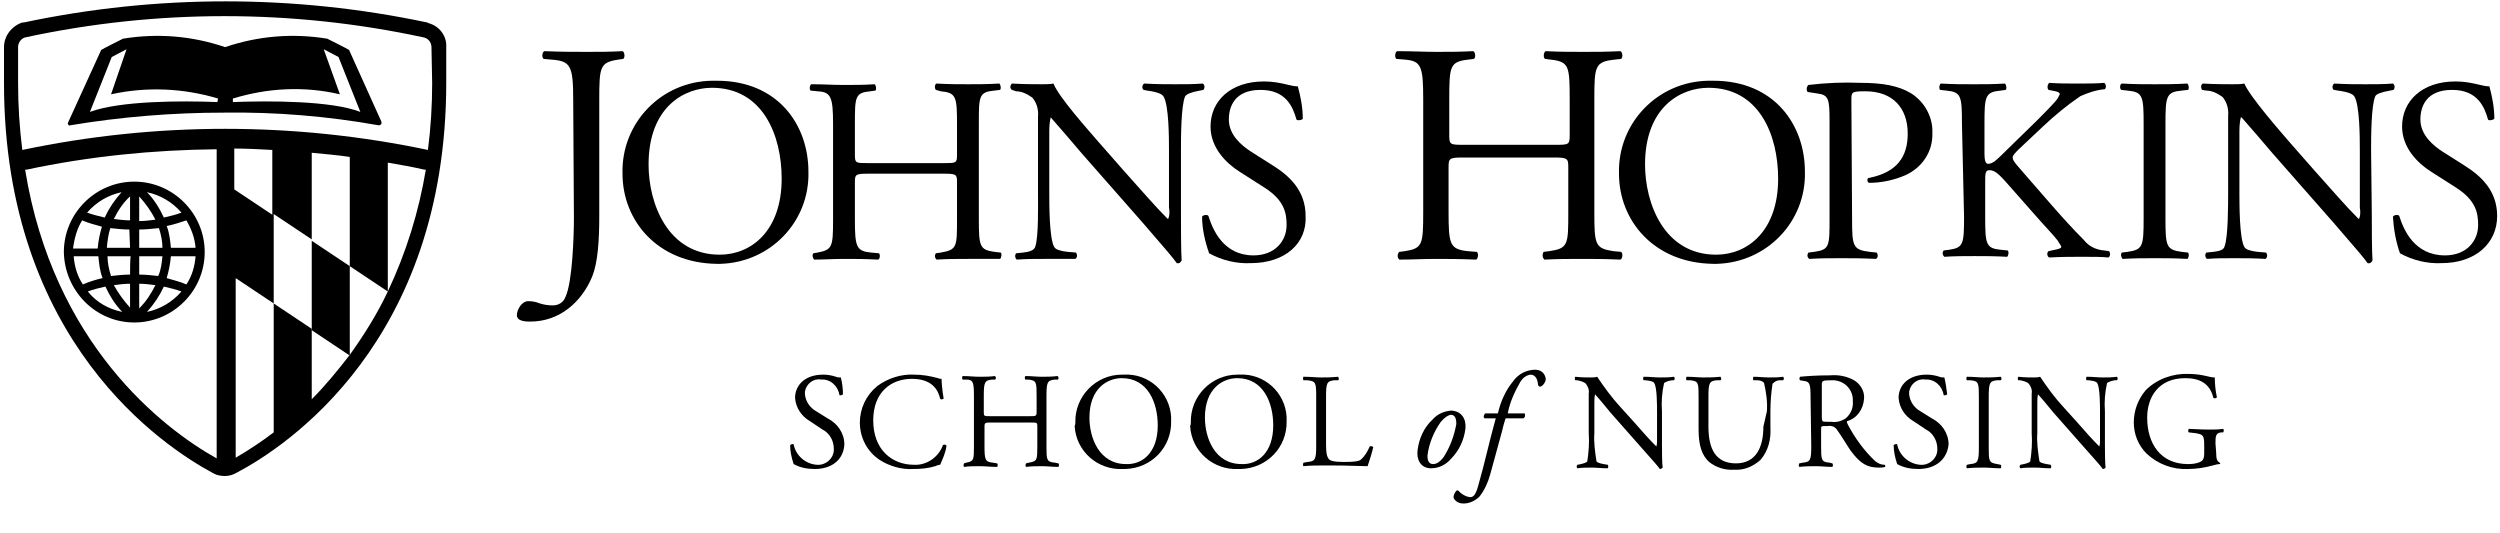 <svg width="450" height="96" viewBox="0 0 450 96" fill="none" xmlns="http://www.w3.org/2000/svg">
<path d="M103.178 17.956C103.178 11.744 102.671 10.984 99.248 10.73L97.854 10.604C97.474 10.35 97.6 9.336 97.981 9.209C101.277 9.336 103.178 9.336 105.586 9.336C107.868 9.336 109.77 9.336 112.051 9.209C112.431 9.336 112.558 10.35 112.178 10.604L111.291 10.73C107.995 11.237 107.868 11.998 107.868 17.956V38.871C107.868 43.308 107.615 47.237 106.6 49.773C104.699 54.336 100.77 57.885 95.446 57.885C94.812 57.885 93.037 57.885 93.037 56.744C93.037 55.73 93.924 54.209 95.065 54.209C95.826 54.209 96.46 54.336 97.093 54.59C97.854 54.843 98.615 54.97 99.502 54.97C100.516 54.97 101.403 54.463 101.784 53.449C103.051 50.787 103.305 42.294 103.305 39.252L103.178 17.956Z" fill="#002D72" style="fill:#002D72;fill:color(display-p3 0 0.176 0.447);fill-opacity:1;"/>
<path d="M112.052 31.265C111.798 22.139 119.023 14.66 128.15 14.533C128.404 14.533 128.657 14.533 129.038 14.533C140.066 14.533 145.516 22.519 145.516 30.885C145.77 39.885 138.671 47.237 129.671 47.491C129.418 47.491 129.291 47.491 129.038 47.491C118.39 47.364 112.052 39.758 112.052 31.265ZM140.7 32.153C140.7 24.294 137.277 15.801 128.15 15.801C123.207 15.801 116.742 19.223 116.742 29.617C116.742 36.589 120.164 45.843 129.545 45.843C135.249 45.843 140.7 41.533 140.7 32.153Z" fill="#002D72" style="fill:#002D72;fill:color(display-p3 0 0.176 0.447);fill-opacity:1;"/>
<path d="M156.29 31.264C154.009 31.264 153.882 31.39 153.882 32.785V39.503C153.882 44.447 154.135 45.207 156.797 45.461L158.192 45.588C158.445 45.714 158.445 46.602 158.065 46.728C155.53 46.602 153.882 46.602 151.981 46.602C149.952 46.602 148.304 46.728 146.53 46.728C146.276 46.348 146.15 45.968 146.403 45.588L147.164 45.461C149.826 44.954 149.952 44.447 149.952 39.503V22.39C149.952 17.447 149.572 16.559 147.164 16.433L145.896 16.306C145.642 16.052 145.769 15.292 146.023 15.165C148.304 15.165 149.952 15.292 151.981 15.292C153.882 15.292 155.403 15.292 157.431 15.165C157.685 15.292 157.811 16.179 157.558 16.306L156.671 16.433C153.882 16.686 153.882 17.447 153.882 22.39V27.841C153.882 29.362 154.009 29.362 156.29 29.362H169.854C172.135 29.362 172.262 29.362 172.262 27.841V22.39C172.262 17.447 172.135 16.686 169.347 16.433L168.459 16.179C168.206 15.926 168.206 15.165 168.586 15.038C170.741 15.165 172.389 15.165 174.29 15.165C176.192 15.165 177.713 15.165 179.868 15.038C180.121 15.165 180.248 16.052 179.995 16.179L178.981 16.306C176.192 16.559 176.192 17.32 176.192 22.264V39.376C176.192 44.32 176.319 44.954 178.981 45.334L180.121 45.461C180.375 45.588 180.248 46.475 179.995 46.602C177.713 46.602 176.065 46.602 174.29 46.602C172.389 46.602 170.614 46.602 168.586 46.728C168.206 46.348 168.206 45.968 168.459 45.588L169.347 45.461C172.262 44.954 172.262 44.447 172.262 39.503V32.785C172.262 31.39 172.135 31.264 169.854 31.264H156.29Z" fill="#002D72" style="fill:#002D72;fill:color(display-p3 0 0.176 0.447);fill-opacity:1;"/>
<path d="M212.573 38.489C212.573 39.883 212.573 45.588 212.699 46.855C212.573 47.236 212.192 47.489 211.812 47.362C211.305 46.602 209.911 44.954 205.728 40.137L194.699 27.588C193.432 26.067 190.136 22.264 189.122 21.123C188.869 22.137 188.869 23.151 188.869 24.165V34.559C188.869 36.841 188.869 42.926 189.756 44.447C190.009 44.954 191.023 45.207 192.164 45.334L193.685 45.461C193.939 45.841 193.939 46.348 193.559 46.602C191.404 46.602 189.756 46.602 187.981 46.602C185.953 46.602 184.685 46.602 183.038 46.728C182.657 46.475 182.657 45.841 182.911 45.588L184.178 45.461C185.319 45.334 186.08 45.081 186.333 44.447C186.967 42.672 186.84 36.968 186.84 34.686V20.996C186.967 19.729 186.587 18.461 185.826 17.573C184.939 16.94 183.925 16.433 182.911 16.433L182.15 16.179C181.77 15.926 181.77 15.419 182.15 15.038C184.178 15.165 186.714 15.165 187.474 15.165C188.235 15.165 188.995 15.165 189.629 15.038C190.516 17.447 196.221 23.785 197.742 25.559L202.305 30.757C205.601 34.433 207.883 37.095 210.164 39.376H210.291C210.545 38.743 210.545 38.109 210.418 37.348V27.207C210.418 24.926 210.418 18.841 209.404 17.32C209.15 16.94 208.39 16.559 206.488 16.306L205.854 16.179C205.474 15.926 205.601 15.165 205.981 15.038C208.136 15.165 209.784 15.165 211.559 15.165C213.587 15.165 214.854 15.165 216.502 15.038C216.883 15.292 216.883 15.799 216.629 16.179L215.995 16.306C214.474 16.559 213.587 16.94 213.333 17.32C212.573 18.968 212.573 24.926 212.573 27.081V38.489Z" fill="#002D72" style="fill:#002D72;fill:color(display-p3 0 0.176 0.447);fill-opacity:1;"/>
<path d="M225.122 47.365C222.587 47.491 219.925 46.858 217.643 45.59C216.882 43.435 216.375 41.153 216.375 38.998C216.629 38.618 217.389 38.618 217.516 38.872C218.277 41.28 220.178 45.97 225.629 45.97C229.558 45.97 231.587 43.308 231.587 40.52C231.587 38.365 231.206 36.083 227.657 33.801L223.094 30.886C220.685 29.365 217.896 26.576 217.896 22.773C217.896 18.21 221.446 14.66 227.53 14.66C229.051 14.66 230.446 14.914 231.967 15.294C232.474 15.421 233.108 15.548 233.615 15.548C234.122 17.449 234.502 19.351 234.502 21.379C234.375 21.632 233.488 21.759 233.361 21.506C232.727 19.224 231.46 16.181 226.896 16.181C222.206 16.181 221.192 19.224 221.192 21.506C221.192 24.294 223.474 26.196 225.248 27.337L229.051 29.745C232.094 31.646 235.009 34.308 235.009 38.872C235.263 43.815 231.333 47.365 225.122 47.365Z" fill="#002D72" style="fill:#002D72;fill:color(display-p3 0 0.176 0.447);fill-opacity:1;"/>
<path d="M263.53 28.35C260.868 28.35 260.741 28.477 260.741 30.125V38.11C260.741 44.068 260.995 44.829 264.164 45.209L265.812 45.336C266.192 45.589 266.065 46.603 265.685 46.73C262.516 46.603 260.615 46.603 258.46 46.603C256.051 46.603 254.15 46.73 251.868 46.73C251.488 46.35 251.488 45.716 251.868 45.336L252.882 45.209C256.051 44.702 256.178 44.068 256.178 38.11V17.829C256.178 11.871 255.798 10.984 252.882 10.73L251.361 10.603C250.981 10.35 251.108 9.336 251.488 9.209C254.277 9.209 256.178 9.336 258.587 9.336C260.741 9.336 262.643 9.336 265.178 9.209C265.558 9.336 265.685 10.35 265.305 10.603L264.291 10.73C260.995 11.11 260.868 11.871 260.868 17.829V24.294C260.868 26.068 260.995 26.068 263.657 26.068H279.756C282.418 26.068 282.544 26.068 282.544 24.294V17.829C282.544 11.871 282.418 11.11 279.122 10.73L278.108 10.603C277.727 10.35 277.854 9.336 278.234 9.209C280.77 9.336 282.798 9.336 285.08 9.336C287.234 9.336 289.136 9.336 291.671 9.209C292.051 9.336 292.178 10.35 291.798 10.603L290.657 10.73C287.108 11.11 286.981 11.871 286.981 17.829V38.11C286.981 44.068 287.108 44.702 290.403 45.209L291.798 45.336C292.178 45.589 292.051 46.603 291.671 46.73C288.882 46.603 286.981 46.603 284.826 46.603C282.544 46.603 280.516 46.603 277.981 46.73C277.601 46.35 277.601 45.716 277.854 45.336L278.868 45.209C282.291 44.702 282.291 44.068 282.291 38.11V30.125C282.291 28.477 282.164 28.35 279.502 28.35H263.53Z" fill="#002D72" style="fill:#002D72;fill:color(display-p3 0 0.176 0.447);fill-opacity:1;"/>
<path d="M291.418 31.265C291.164 22.139 298.39 14.66 307.516 14.533C307.77 14.533 308.023 14.533 308.404 14.533C319.432 14.533 324.883 22.519 324.883 30.885C325.136 39.885 318.037 47.237 309.037 47.491C308.784 47.491 308.657 47.491 308.404 47.491C297.756 47.364 291.418 39.758 291.418 31.265ZM320.066 32.153C320.066 24.294 316.643 15.801 307.516 15.801C302.573 15.801 296.108 19.223 296.108 29.617C296.108 36.589 299.53 45.843 308.911 45.843C314.615 45.843 320.066 41.533 320.066 32.153Z" fill="#002D72" style="fill:#002D72;fill:color(display-p3 0 0.176 0.447);fill-opacity:1;"/>
<path d="M333.375 39.377C333.375 44.321 333.502 44.955 336.544 45.335L337.812 45.462C338.065 45.842 338.065 46.349 337.685 46.602C335.023 46.476 333.375 46.476 331.474 46.476C329.446 46.476 327.798 46.476 325.643 46.602C325.263 46.222 325.263 45.842 325.516 45.462L326.53 45.335C329.319 44.955 329.319 44.321 329.319 39.377V21.884C329.319 17.828 329.192 17.067 327.037 16.814L325.389 16.56C325.136 16.307 325.136 15.8 325.389 15.419C325.389 15.419 325.389 15.419 325.516 15.293C328.685 14.912 331.727 14.786 334.896 14.912C338.826 14.912 341.741 15.419 344.023 16.814C346.432 18.335 347.953 21.123 347.826 23.912C347.953 27.208 346.051 30.123 343.009 31.518C340.981 32.405 338.699 32.912 336.418 32.912C336.037 32.785 336.037 32.025 336.418 32.025C341.488 31.011 343.389 28.222 343.389 24.039C343.389 19.476 340.727 16.433 335.784 16.433C333.249 16.433 333.249 16.56 333.249 18.081L333.375 39.377Z" fill="#002D72" style="fill:#002D72;fill:color(display-p3 0 0.176 0.447);fill-opacity:1;"/>
<path d="M353.15 22.265C353.15 17.322 353.023 16.561 350.361 16.308L349.22 16.181C348.966 15.927 349.093 15.167 349.347 15.04C351.628 15.167 353.15 15.167 355.304 15.167C357.206 15.167 358.727 15.167 360.882 15.04C361.135 15.167 361.262 16.054 361.009 16.181L360.121 16.308C357.333 16.561 357.206 17.322 357.206 22.265V27.716C357.206 28.603 357.333 29.491 357.84 29.491C358.347 29.491 358.727 29.237 359.107 28.983C359.741 28.477 361.009 27.209 361.516 26.702L366.713 21.631C367.6 20.744 370.009 18.336 370.389 17.702C370.516 17.448 370.643 17.195 370.769 16.941C370.769 16.814 370.643 16.561 370.009 16.434L368.741 16.181C368.488 15.927 368.488 15.42 368.741 15.04C368.741 15.04 368.741 15.04 368.868 14.913C370.516 15.04 372.417 15.04 374.065 15.04C375.713 15.04 377.361 15.04 378.755 14.913C379.135 15.167 379.135 15.8 378.882 16.054C377.361 16.181 375.84 16.688 374.445 17.322C372.037 18.969 369.882 20.744 367.727 22.772L363.417 26.829C362.783 27.462 362.276 27.969 362.276 28.35C362.276 28.73 362.53 29.11 363.164 29.871C367.727 35.068 371.276 39.378 375.079 43.181C375.966 44.322 377.234 44.955 378.755 45.082L379.643 45.209C379.896 45.589 379.896 46.096 379.516 46.35C378.248 46.223 376.981 46.223 374.699 46.223C372.797 46.223 371.023 46.223 368.868 46.35C368.488 46.223 368.361 45.462 368.741 45.209L369.882 44.955C370.516 44.829 371.023 44.702 371.023 44.448C371.023 44.195 370.643 43.815 370.389 43.307C369.502 42.167 368.234 40.899 366.459 38.871L362.657 34.561C359.995 31.519 359.234 30.631 358.093 30.631C357.333 30.631 357.333 31.265 357.333 32.913V38.998C357.333 43.941 357.459 44.702 360.121 44.955L361.389 45.082C361.643 45.336 361.516 46.096 361.262 46.223C358.981 46.096 357.333 46.096 355.431 46.096C353.53 46.096 351.882 46.096 349.981 46.223C349.6 45.843 349.6 45.462 349.854 45.082L350.868 44.955C353.403 44.575 353.53 43.941 353.53 38.998L353.15 22.265Z" fill="#002D72" style="fill:#002D72;fill:color(display-p3 0 0.176 0.447);fill-opacity:1;"/>
<path d="M385.854 22.39C385.854 17.32 385.727 16.559 382.939 16.306L381.798 16.179C381.544 15.926 381.544 15.165 381.925 15.038C384.333 15.165 385.854 15.165 387.882 15.165C389.784 15.165 391.432 15.165 393.713 15.038C393.967 15.165 394.094 16.052 393.84 16.179L392.699 16.306C389.91 16.559 389.784 17.32 389.784 22.39V39.25C389.784 44.32 389.91 44.954 392.699 45.334L393.84 45.461C394.094 45.714 393.967 46.475 393.713 46.602C391.305 46.475 389.784 46.475 387.882 46.475C385.854 46.475 384.46 46.475 382.051 46.602C381.798 46.221 381.671 45.841 381.925 45.461L382.939 45.334C385.727 44.954 385.854 44.32 385.854 39.25V22.39Z" fill="#002D72" style="fill:#002D72;fill:color(display-p3 0 0.176 0.447);fill-opacity:1;"/>
<path d="M426.924 38.489C426.924 39.883 426.924 45.588 427.051 46.855C426.924 47.236 426.544 47.489 426.164 47.362C425.657 46.602 424.262 44.954 420.079 40.137L409.051 27.588C407.783 26.067 404.488 22.264 403.474 21.123H403.347C403.093 22.137 403.093 23.151 403.093 24.165V34.559C403.093 36.841 403.093 42.926 403.981 44.447C404.234 44.954 405.248 45.207 406.389 45.334L407.91 45.461C408.164 45.841 408.164 46.348 407.783 46.602C405.628 46.475 403.981 46.475 402.206 46.475C400.178 46.475 398.91 46.475 397.262 46.602C396.882 46.348 396.882 45.714 397.135 45.461L398.403 45.334C399.544 45.207 400.305 44.954 400.431 44.32C401.065 42.672 401.065 36.841 401.065 34.559V20.869C401.192 19.602 400.812 18.334 400.051 17.447C399.164 16.813 398.15 16.306 397.135 16.306L396.375 16.179C396.121 15.799 396.121 15.292 396.502 15.038C398.53 15.165 401.065 15.165 401.826 15.165C402.586 15.165 403.347 15.165 403.981 15.038C404.995 17.447 410.572 23.785 412.093 25.559L416.657 30.757C419.952 34.433 422.234 37.095 424.516 39.376H424.643C424.896 38.743 424.896 38.109 424.769 37.348V27.207C424.769 24.926 424.769 18.841 423.755 17.32C423.502 16.94 422.741 16.559 420.84 16.306L420.079 16.179C419.699 15.926 419.826 15.165 420.206 15.038C422.361 15.165 424.009 15.165 425.783 15.165C427.812 15.165 429.079 15.165 430.727 15.038C431.107 15.292 431.107 15.799 430.854 16.179L430.22 16.306C428.699 16.559 427.685 16.94 427.558 17.32C426.797 18.968 426.797 24.926 426.797 27.081L426.924 38.489Z" fill="#002D72" style="fill:#002D72;fill:color(display-p3 0 0.176 0.447);fill-opacity:1;"/>
<path d="M439.474 47.365C436.939 47.491 434.277 46.858 431.995 45.59C431.234 43.435 430.854 41.153 430.727 38.998C430.981 38.618 431.741 38.618 431.868 38.872C432.629 41.28 434.53 45.97 440.108 45.97C444.037 45.97 446.065 43.308 446.065 40.52C446.065 38.365 445.685 36.083 442.136 33.801L437.572 30.886C435.164 29.365 432.375 26.576 432.375 22.773C432.375 18.21 435.924 14.66 442.009 14.66C443.53 14.66 444.924 14.914 446.446 15.294C446.953 15.421 447.586 15.548 448.094 15.548C448.601 17.449 448.981 19.351 448.981 21.379C448.727 21.632 447.967 21.759 447.84 21.506C447.206 19.224 445.939 16.181 441.375 16.181C436.685 16.181 435.671 19.224 435.671 21.506C435.671 24.294 437.953 26.196 439.727 27.337L443.53 29.745C446.572 31.646 449.488 34.308 449.488 38.872C449.488 43.815 445.558 47.365 439.474 47.365Z" fill="#002D72" style="fill:#002D72;fill:color(display-p3 0 0.176 0.447);fill-opacity:1;"/>
<path d="M146.661 84.42C145.267 84.42 143.999 84.166 142.858 83.533C142.478 82.392 142.225 81.251 142.225 80.11C142.351 79.983 142.732 79.857 142.858 79.983C143.239 82.011 145.013 83.533 147.042 83.659C148.563 83.786 149.957 82.645 150.084 81.124C150.084 80.998 150.084 80.871 150.084 80.744C150.084 79.35 149.323 77.955 148.056 77.321L145.774 75.8C144.253 74.913 143.239 73.392 143.112 71.617C143.112 69.335 144.887 67.434 148.182 67.434C148.943 67.434 149.703 67.561 150.464 67.814C150.718 67.941 150.971 67.941 151.351 67.941C151.605 68.955 151.732 69.969 151.732 70.983C151.605 71.11 151.225 71.237 151.098 71.11C150.844 69.462 149.45 68.195 147.802 68.321C146.408 68.068 145.14 69.082 144.887 70.476C144.887 70.603 144.887 70.857 144.887 70.983C145.013 72.251 145.774 73.392 146.915 74.026L148.943 75.293C150.718 76.181 151.985 77.955 151.985 79.983C151.858 82.645 149.83 84.42 146.661 84.42Z" fill="#002D72" style="fill:#002D72;fill:color(display-p3 0 0.176 0.447);fill-opacity:1;"/>
<path d="M157.943 69.463C159.844 68.068 162.253 67.308 164.534 67.435C166.055 67.435 167.45 67.688 168.844 68.068C169.098 68.195 169.351 68.195 169.478 68.195C169.478 68.702 169.605 70.35 169.858 71.744C169.731 71.871 169.351 71.998 169.224 71.744C168.844 70.097 167.703 68.195 164.154 68.195C160.351 68.195 157.182 70.604 157.182 75.674C157.182 80.871 160.478 83.66 164.534 83.66C166.816 83.787 168.971 82.266 169.731 80.111C169.985 79.984 170.238 79.984 170.365 80.237C170.238 81.378 169.731 82.519 169.224 83.66C168.971 83.66 168.591 83.787 168.337 83.913C167.069 84.294 165.802 84.421 164.407 84.421C162.253 84.547 160.098 83.913 158.323 82.773C156.041 81.251 154.774 78.716 154.774 76.054C154.774 73.519 155.915 71.111 157.943 69.463Z" fill="#002D72" style="fill:#002D72;fill:color(display-p3 0 0.176 0.447);fill-opacity:1;"/>
<path d="M178.477 76.055C177.337 76.055 177.21 76.055 177.21 76.816V80.238C177.21 82.773 177.337 83.154 178.731 83.281L179.492 83.407C179.618 83.534 179.618 83.914 179.492 84.041C178.224 84.041 177.337 83.914 176.323 83.914C175.308 83.914 174.421 83.914 173.534 84.041C173.407 83.914 173.407 83.661 173.534 83.407L173.914 83.281C175.308 83.027 175.308 82.773 175.308 80.238V71.365C175.308 68.83 175.182 68.323 173.914 68.323H173.28C173.153 68.196 173.153 67.816 173.28 67.689C174.421 67.689 175.308 67.816 176.323 67.816C177.337 67.816 178.097 67.816 179.111 67.689C179.238 67.816 179.365 68.196 179.111 68.323H178.604C177.21 68.45 177.083 68.83 177.083 71.365V74.154C177.083 74.914 177.083 74.914 178.351 74.914H185.323C186.463 74.914 186.59 74.914 186.59 74.154V71.365C186.59 68.83 186.59 68.45 185.069 68.323H184.562C184.435 68.196 184.435 67.816 184.562 67.689C185.703 67.689 186.59 67.816 187.477 67.816C188.492 67.816 189.252 67.816 190.393 67.689C190.52 67.816 190.646 68.196 190.393 68.323H189.886C188.492 68.45 188.365 68.83 188.365 71.365V80.238C188.365 82.773 188.365 83.154 189.886 83.281L190.52 83.407C190.646 83.534 190.646 83.914 190.52 84.041C189.379 84.041 188.492 83.914 187.604 83.914C186.59 83.914 185.703 83.914 184.689 84.041C184.562 83.914 184.562 83.661 184.689 83.407L185.196 83.281C186.717 83.027 186.717 82.773 186.717 80.238V76.816C186.717 76.055 186.717 76.055 185.449 76.055H178.477Z" fill="#002D72" style="fill:#002D72;fill:color(display-p3 0 0.176 0.447);fill-opacity:1;"/>
<path d="M193.563 76.054C193.436 71.364 197.239 67.434 201.929 67.434C202.056 67.434 202.182 67.434 202.309 67.434C206.746 67.181 210.548 70.603 210.802 75.04C210.802 75.293 210.802 75.547 210.802 75.8C210.929 80.49 207.253 84.293 202.563 84.42C202.436 84.42 202.309 84.42 202.182 84.42C197.619 84.674 193.689 81.251 193.436 76.688C193.563 76.434 193.563 76.307 193.563 76.054ZM208.394 76.561C208.394 72.504 206.619 68.068 201.929 68.068C199.394 68.068 196.098 69.843 196.098 75.166C196.098 78.843 197.872 83.533 202.689 83.533C205.605 83.659 208.394 81.504 208.394 76.561Z" fill="#002D72" style="fill:#002D72;fill:color(display-p3 0 0.176 0.447);fill-opacity:1;"/>
<path d="M214.351 76.054C214.224 71.364 218.027 67.434 222.717 67.434C222.844 67.434 222.971 67.434 223.097 67.434C227.534 67.181 231.337 70.603 231.59 75.04C231.59 75.293 231.59 75.547 231.59 75.8C231.717 80.49 228.041 84.293 223.351 84.42C223.224 84.42 223.097 84.42 222.971 84.42C218.407 84.674 214.478 81.251 214.224 76.688C214.351 76.434 214.351 76.307 214.351 76.054ZM229.182 76.561C229.182 72.504 227.407 68.068 222.717 68.068C220.182 68.068 216.886 69.843 216.886 75.166C216.886 78.843 218.661 83.533 223.478 83.533C226.393 83.659 229.182 81.504 229.182 76.561Z" fill="#002D72" style="fill:#002D72;fill:color(display-p3 0 0.176 0.447);fill-opacity:1;"/>
<path d="M236.914 71.49C236.914 68.955 236.914 68.575 235.266 68.448H234.632C234.506 68.321 234.506 67.941 234.632 67.814C236.027 67.814 236.787 67.941 237.801 67.941C238.815 67.941 239.576 67.941 240.844 67.814C240.97 67.941 241.097 68.321 240.844 68.448H240.21C238.815 68.575 238.689 68.955 238.689 71.49V79.983C238.689 81.504 238.815 82.138 239.196 82.645C239.449 82.899 239.956 83.152 241.858 83.152C243.886 83.152 244.52 83.025 244.9 82.772C245.66 82.138 246.168 81.251 246.548 80.364C246.675 80.237 247.182 80.364 247.182 80.49C246.928 81.631 246.548 82.772 246.168 83.913C244.9 83.913 242.618 83.786 240.083 83.786H237.801C236.787 83.786 236.027 83.786 234.632 83.913C234.506 83.786 234.506 83.532 234.632 83.279L235.393 83.152C236.787 83.025 236.914 82.645 236.914 80.11V71.49Z" fill="#002D72" style="fill:#002D72;fill:color(display-p3 0 0.176 0.447);fill-opacity:1;"/>
<path d="M263.787 77.07C263.534 79.225 262.646 81.126 261.125 82.647C260.238 83.661 258.97 84.295 257.576 84.295C256.055 84.295 254.914 83.154 255.168 80.999C255.421 78.971 256.308 76.943 257.83 75.549C258.717 74.534 259.858 74.027 261.252 73.901C263.027 74.027 263.914 75.295 263.787 77.07ZM259.351 75.929C258.083 77.704 257.196 79.858 256.942 82.013C256.942 82.901 257.196 83.534 257.956 83.534C258.463 83.534 259.097 83.281 259.858 82.267C260.999 80.492 261.759 78.464 262.139 76.309C262.139 75.549 262.013 74.661 261.125 74.661C260.618 74.788 260.111 75.041 259.351 75.929Z" fill="#002D72" style="fill:#002D72;fill:color(display-p3 0 0.176 0.447);fill-opacity:1;"/>
<path d="M271.013 75.295C270.886 75.675 270.632 76.436 270.379 77.577C269.618 80.365 268.984 82.647 268.224 85.436C267.844 86.83 267.21 88.225 266.322 89.365C265.562 90.126 264.548 90.633 263.407 90.633C262.139 90.633 261.632 89.746 261.632 89.492C261.632 89.112 261.886 88.605 262.139 88.351C262.266 88.225 262.52 88.225 262.646 88.478C263.153 88.985 263.787 89.365 264.548 89.492C265.055 89.492 265.562 89.365 266.069 87.464C267.21 83.534 268.097 79.351 269.238 75.295H267.21C266.956 75.041 267.083 74.661 267.337 74.408C267.337 74.408 267.337 74.408 267.463 74.408H269.618C270.125 72.253 271.013 70.225 272.407 68.577C273.294 67.309 274.815 66.549 276.337 66.549C277.351 66.549 278.111 67.182 278.238 68.197C278.238 68.83 277.604 69.591 277.224 69.591C276.97 69.591 276.844 69.337 276.844 69.211C276.717 67.816 276.083 67.436 275.449 67.436C274.689 67.563 274.055 68.07 273.675 68.704C272.66 70.478 271.773 72.38 271.393 74.408H274.435C274.562 74.661 274.562 75.168 274.182 75.295H271.013Z" fill="#002D72" style="fill:#002D72;fill:color(display-p3 0 0.176 0.447);fill-opacity:1;"/>
<path d="M299.154 79.856C299.154 80.617 299.154 83.532 299.28 84.166C299.154 84.293 299.027 84.42 298.773 84.42C298.52 84.04 297.759 83.152 295.604 80.744L289.9 74.279C289.266 73.518 287.618 71.49 287.111 70.983C286.985 71.49 286.985 71.997 286.985 72.631V77.955C286.858 79.603 287.111 81.378 287.365 83.025C287.492 83.279 287.999 83.406 288.633 83.532L289.393 83.659C289.52 83.786 289.52 84.166 289.393 84.293C288.252 84.293 287.365 84.166 286.478 84.166C285.464 84.166 284.83 84.166 283.942 84.293C283.816 84.166 283.689 83.913 283.942 83.659L284.576 83.532C285.083 83.406 285.59 83.279 285.717 83.025C285.971 81.378 286.097 79.603 285.971 77.955V70.856C286.097 70.223 285.844 69.589 285.464 69.082C285.083 68.701 284.449 68.575 283.942 68.448H283.562C283.435 68.321 283.435 67.941 283.562 67.814C284.576 67.941 285.844 67.941 286.351 67.941C286.731 67.941 287.111 67.941 287.492 67.814C288.759 69.716 290.154 71.617 291.675 73.265L294.083 75.927C295.731 77.828 296.999 79.223 298.14 80.364C298.266 79.983 298.266 79.73 298.266 79.349V74.025C298.266 72.885 298.266 69.716 297.759 68.955C297.633 68.701 297.252 68.575 296.238 68.448H295.858C295.731 68.321 295.731 67.941 295.858 67.814C296.999 67.814 297.886 67.941 298.773 67.941C299.787 67.941 300.421 67.941 301.309 67.814C301.435 67.941 301.562 68.195 301.309 68.448H300.928C300.168 68.575 299.661 68.828 299.534 68.955C299.154 70.603 299.027 72.378 299.154 74.025V79.856Z" fill="#002D72" style="fill:#002D72;fill:color(display-p3 0 0.176 0.447);fill-opacity:1;"/>
<path d="M318.041 74.025C318.168 72.378 317.914 70.603 317.534 68.955C317.28 68.575 316.773 68.448 316.266 68.448H315.632C315.506 68.321 315.506 68.068 315.632 67.814C316.52 67.814 317.534 67.941 318.421 67.941C319.435 67.941 320.069 67.941 320.956 67.814C321.083 67.941 321.21 68.195 320.956 68.448H320.323C319.816 68.448 319.435 68.701 319.055 69.082C318.801 70.73 318.675 72.378 318.675 74.152V76.941C318.801 79.096 318.294 81.124 316.9 82.772C315.632 83.913 313.985 84.673 312.21 84.547C310.562 84.673 308.914 84.166 307.647 83.152C306.379 82.011 305.745 80.237 305.745 77.321V71.49C305.745 68.955 305.745 68.575 304.224 68.448H303.59C303.463 68.321 303.463 67.941 303.59 67.814C304.858 67.814 305.618 67.941 306.632 67.941C307.647 67.941 308.407 67.941 309.675 67.814C309.801 67.941 309.928 68.321 309.675 68.448H309.041C307.647 68.575 307.52 68.955 307.52 71.49V76.814C307.52 80.744 308.787 83.406 312.463 83.406C316.013 83.406 317.407 80.617 317.407 76.814L318.041 74.025Z" fill="#002D72" style="fill:#002D72;fill:color(display-p3 0 0.176 0.447);fill-opacity:1;"/>
<path d="M325.9 71.492C325.9 69.21 325.773 68.703 324.759 68.576L323.998 68.45C323.871 68.323 323.871 68.07 323.998 67.816C325.393 67.689 327.04 67.562 329.449 67.562C330.843 67.436 332.238 67.689 333.505 68.323C334.773 68.957 335.66 70.351 335.533 71.746C335.407 73.647 334.266 75.295 332.491 75.802C332.364 75.929 332.491 76.182 332.618 76.436C333.886 78.844 335.533 81.126 337.562 83.027C338.069 83.407 338.576 83.661 339.209 83.661C339.336 83.661 339.336 83.788 339.336 83.915C339.336 83.915 339.336 83.915 339.336 84.041C338.956 84.168 338.576 84.168 338.195 84.168C336.167 84.168 334.9 83.534 333.125 81.126C332.491 80.239 331.477 78.464 330.717 77.45C330.336 76.816 329.702 76.562 328.942 76.689C327.801 76.689 327.801 76.689 327.801 77.196V80.239C327.801 82.774 327.801 83.154 329.322 83.281L329.829 83.407C329.956 83.534 329.956 83.915 329.829 84.041C328.688 84.041 327.928 83.915 326.914 83.915C325.9 83.915 325.012 83.915 323.871 84.041C323.745 83.915 323.745 83.661 323.871 83.407L324.505 83.281C325.9 83.154 326.026 82.774 326.026 80.239L325.9 71.492ZM327.928 75.041C327.928 75.295 327.928 75.548 328.055 75.802C328.181 75.929 328.562 75.929 329.702 75.929C330.59 76.055 331.477 75.802 332.238 75.295C333.125 74.534 333.632 73.393 333.505 72.253C333.632 70.224 332.111 68.576 330.083 68.45C329.956 68.45 329.702 68.45 329.576 68.45C328.055 68.45 327.928 68.576 327.928 69.21V75.041Z" fill="#002D72" style="fill:#002D72;fill:color(display-p3 0 0.176 0.447);fill-opacity:1;"/>
<path d="M345.295 84.42C343.9 84.42 342.633 84.166 341.492 83.533C341.111 82.392 340.858 81.251 340.858 80.11C340.985 79.983 341.365 79.857 341.492 79.983C341.872 82.011 343.647 83.533 345.675 83.659C347.196 83.786 348.59 82.645 348.717 81.124C348.717 80.998 348.717 80.871 348.717 80.744C348.717 79.35 347.957 77.955 346.689 77.321L344.407 75.8C342.886 74.913 341.872 73.392 341.745 71.617C341.745 69.335 343.52 67.434 346.816 67.434C347.576 67.434 348.337 67.561 349.097 67.814C349.351 67.941 349.604 67.941 349.985 67.941C350.238 68.955 350.365 69.969 350.492 70.983C350.365 71.11 349.985 71.237 349.858 71.11C349.604 69.462 348.21 68.195 346.562 68.321C345.168 68.068 343.9 69.082 343.647 70.476C343.647 70.603 343.647 70.857 343.647 70.983C343.773 72.251 344.534 73.392 345.675 74.026L347.703 75.293C349.478 76.181 350.745 77.955 350.745 79.983C350.492 82.645 348.464 84.42 345.295 84.42Z" fill="#002D72" style="fill:#002D72;fill:color(display-p3 0 0.176 0.447);fill-opacity:1;"/>
<path d="M356.196 71.617C356.196 68.955 356.196 68.575 354.675 68.448H354.041C353.914 68.321 353.914 67.941 354.041 67.814C355.309 67.814 356.069 67.941 357.083 67.941C358.097 67.941 358.858 67.941 360.126 67.814C360.252 67.941 360.379 68.321 360.126 68.448H359.492C358.097 68.575 357.971 68.955 357.971 71.617V80.364C357.971 83.025 357.971 83.279 359.492 83.532L360.126 83.659C360.252 83.786 360.252 84.166 360.126 84.293C358.858 84.293 358.097 84.166 357.083 84.166C356.069 84.166 355.182 84.166 354.041 84.293C353.914 84.166 353.914 83.913 354.041 83.659L354.675 83.532C356.069 83.406 356.196 83.025 356.196 80.364V71.617Z" fill="#002D72" style="fill:#002D72;fill:color(display-p3 0 0.176 0.447);fill-opacity:1;"/>
<path d="M378.886 79.856C378.886 80.617 378.886 83.532 379.013 84.166C378.886 84.293 378.759 84.42 378.506 84.42C378.252 84.04 377.491 83.152 375.337 80.744L369.632 74.279C368.999 73.518 367.351 71.49 366.844 70.983C366.717 71.49 366.717 71.997 366.717 72.631V77.955C366.59 79.603 366.844 81.378 367.097 83.025C367.224 83.279 367.731 83.406 368.365 83.532L369.125 83.659C369.252 83.786 369.252 84.166 369.125 84.293C367.984 84.293 367.224 84.166 366.21 84.166C365.196 84.166 364.562 84.166 363.675 84.293C363.548 84.166 363.421 83.913 363.675 83.659L364.308 83.532C364.815 83.406 365.322 83.279 365.449 83.025C365.703 81.378 365.829 79.603 365.703 77.955V70.856C365.829 70.223 365.576 69.589 365.196 69.082C364.815 68.701 364.182 68.575 363.675 68.448H363.294C363.168 68.321 363.168 67.941 363.294 67.814C364.308 67.941 365.576 67.941 366.083 67.941C366.463 67.941 366.844 67.941 367.224 67.814C368.491 69.716 369.886 71.617 371.407 73.265L373.815 75.927C375.463 77.828 376.731 79.223 377.872 80.364C377.999 79.983 377.999 79.73 377.999 79.349V74.025C377.999 72.885 377.998 69.716 377.491 68.955C377.365 68.701 376.984 68.575 375.97 68.448H375.59C375.463 68.321 375.463 67.941 375.59 67.814C376.731 67.814 377.618 67.941 378.506 67.941C379.52 67.941 380.153 67.941 381.041 67.814C381.168 67.941 381.294 68.195 381.041 68.448H380.66C379.9 68.575 379.393 68.828 379.266 68.955C378.886 70.603 378.759 72.378 378.886 74.025V79.856Z" fill="#002D72" style="fill:#002D72;fill:color(display-p3 0 0.176 0.447);fill-opacity:1;"/>
<path d="M398.914 81.506C398.914 82.52 399.041 83.027 399.548 83.28C399.675 83.407 399.675 83.534 399.548 83.534C399.168 83.534 398.787 83.66 398.28 83.787C396.886 84.168 395.365 84.421 393.844 84.421C391.055 84.548 388.393 83.534 386.365 81.632C384.844 80.111 384.083 78.083 384.083 76.055C384.083 73.9 384.844 71.872 386.238 70.224C388.266 68.196 391.182 67.182 393.97 67.308C394.985 67.308 396.125 67.435 397.139 67.689C397.646 67.816 398.154 67.942 398.661 67.942C398.661 69.083 398.787 70.351 399.041 71.492C398.914 71.745 398.534 71.745 398.407 71.618C397.773 68.956 395.872 68.069 393.337 68.069C388.52 68.069 386.492 71.492 386.492 75.168C386.492 79.858 388.9 83.534 393.844 83.534C395.365 83.534 396.252 83.153 396.506 82.773C396.759 82.393 396.759 81.886 396.759 81.379V80.365C396.759 78.337 396.632 78.21 395.111 77.956L393.97 77.83C393.844 77.703 393.844 77.449 393.97 77.196C394.731 77.196 395.999 77.323 397.52 77.323C398.534 77.323 399.294 77.323 400.182 77.196C400.308 77.323 400.308 77.576 400.182 77.83H399.801C398.787 77.956 398.787 78.59 398.787 79.858L398.914 81.506Z" fill="#002D72" style="fill:#002D72;fill:color(display-p3 0 0.176 0.447);fill-opacity:1;"/>
<path d="M62.832 8.992C62.706 8.865 58.903 6.963 58.903 6.963C52.691 5.949 46.48 6.456 40.523 8.484C34.565 6.456 28.354 5.949 22.142 6.963C22.142 6.963 18.339 8.865 18.213 8.992L12.255 22.048C12.128 22.175 12.255 22.428 12.382 22.555C12.508 22.555 12.635 22.682 12.635 22.555C21.762 21.034 31.015 20.273 40.396 20.273C49.649 20.146 58.903 20.907 68.156 22.555C68.41 22.555 68.537 22.428 68.663 22.301C68.663 22.175 68.663 22.048 68.663 21.921L62.832 8.992ZM39.128 18.372C32.79 18.118 21.635 18.118 16.184 20.146L20.114 10.259L22.776 8.865L19.987 16.977C26.325 15.583 32.917 15.837 39.255 17.738L39.128 18.372ZM41.917 18.372V17.738C48.128 15.837 54.72 15.456 61.184 16.977L58.269 8.865L60.931 10.259L64.861 20.146C59.663 18.118 48.508 18.118 41.917 18.372Z" fill="#002D72" style="fill:#002D72;fill:color(display-p3 0 0.176 0.447);fill-opacity:1;"/>
<path d="M77.156 4.174L76.903 4.047C52.945 -1.023 28.227 -1.023 4.269 4.047H4.142H4.015C2.114 4.681 0.719 6.456 0.719 8.484V14.949C0.719 61.597 29.621 80.484 38.367 85.174C39.001 85.555 39.762 85.681 40.522 85.681C41.283 85.681 42.043 85.428 42.677 85.047C51.55 80.357 80.325 61.47 80.325 14.822V8.484C80.452 6.456 79.058 4.681 77.156 4.174ZM39.001 82.512C29.241 77.061 9.593 61.85 4.522 30.54H4.776C16.058 28.132 27.466 26.991 39.001 26.864V82.512ZM69.804 52.47C67.903 56.526 65.494 60.329 62.959 63.878C60.804 66.667 58.522 69.456 56.114 71.864V59.188L49.269 54.625V77.822C47.114 79.47 44.832 80.991 42.424 82.385V50.062L49.269 54.625V38.526L56.114 43.09V27.498C58.395 27.752 60.677 27.878 62.959 28.259V47.907L69.804 52.47V29.273C71.959 29.653 74.241 30.033 76.395 30.54H76.649C75.382 38.146 73.1 45.498 69.804 52.47ZM42.17 34.09V26.738C44.452 26.738 46.734 26.864 49.015 26.991V38.653L42.17 34.09ZM77.79 14.949C77.79 19.005 77.536 23.061 77.029 26.991C52.945 21.921 28.1 21.921 4.015 26.991C3.508 22.935 3.255 19.005 3.255 14.949V8.484C3.255 7.597 3.888 6.836 4.649 6.709C28.227 1.639 52.565 1.639 76.142 6.709C77.029 6.836 77.663 7.597 77.663 8.484L77.79 14.949Z" fill="#002D72" style="fill:#002D72;fill:color(display-p3 0 0.176 0.447);fill-opacity:1;"/>
<path d="M62.959 47.905L56.114 43.342V59.44L62.959 64.004V47.905Z" fill="#002D72" style="fill:#002D72;fill:color(display-p3 0 0.176 0.447);fill-opacity:1;"/>
<path d="M24.17 58.046C31.142 58.046 36.846 52.342 36.846 45.37C36.846 38.398 31.142 32.694 24.17 32.694C17.199 32.694 11.494 38.398 11.494 45.37C11.621 52.342 17.199 58.046 24.17 58.046ZM26.452 56.145C27.72 54.75 28.734 53.229 29.494 51.581C30.509 51.835 31.649 52.088 32.663 52.468C31.015 54.37 28.861 55.638 26.452 56.145ZM33.551 51.201C32.41 50.694 31.269 50.44 30.001 50.06C30.382 48.792 30.635 47.525 30.762 46.13H35.199C35.072 47.905 34.565 49.68 33.551 51.201ZM33.551 39.666C34.438 41.187 35.072 42.835 35.199 44.609H30.762C30.635 43.342 30.509 41.947 30.001 40.68C31.269 40.426 32.41 40.046 33.551 39.666ZM32.663 38.271C31.649 38.652 30.635 38.905 29.494 39.159C28.734 37.511 27.72 35.863 26.452 34.595C28.861 35.102 31.015 36.37 32.663 38.271ZM25.058 35.356C26.199 36.623 27.213 38.018 27.973 39.539C26.959 39.666 26.072 39.792 25.058 39.792V35.356ZM25.058 41.314C26.199 41.314 27.34 41.187 28.607 41.06C28.987 42.201 29.241 43.468 29.241 44.609H25.058V41.314ZM25.058 46.13H29.241C29.114 47.398 28.987 48.539 28.48 49.68C27.34 49.553 26.199 49.426 25.058 49.426V46.13ZM25.058 51.074C26.072 51.074 26.959 51.201 27.973 51.328C27.213 52.849 26.325 54.243 25.058 55.511V51.074ZM15.804 52.468C16.818 52.088 17.832 51.835 18.973 51.581C19.734 53.229 20.748 54.877 22.015 56.145C19.48 55.638 17.325 54.37 15.804 52.468ZM23.41 55.384C22.269 54.116 21.255 52.722 20.494 51.328C21.382 51.201 22.396 51.074 23.41 51.074V55.384ZM23.41 49.426C22.269 49.426 21.128 49.553 19.987 49.68C19.607 48.539 19.354 47.271 19.354 46.13H23.537C23.41 46.13 23.41 49.426 23.41 49.426ZM23.41 44.609H19.227C19.354 43.342 19.48 42.201 19.861 41.06C21.001 41.187 22.142 41.314 23.283 41.314L23.41 44.609ZM23.41 39.666C22.396 39.666 21.509 39.539 20.494 39.412C21.255 37.891 22.142 36.497 23.41 35.356V39.666ZM21.889 34.595C20.621 35.99 19.607 37.511 18.846 39.159C17.832 38.905 16.692 38.652 15.678 38.271C17.325 36.37 19.48 35.102 21.889 34.595ZM14.79 39.666C15.931 40.173 17.072 40.426 18.34 40.806C17.959 42.074 17.706 43.342 17.579 44.736H13.142C13.396 42.835 13.903 41.06 14.79 39.666ZM13.269 46.13H17.706C17.832 47.398 17.959 48.792 18.466 50.06C17.325 50.314 16.058 50.694 14.917 51.201C13.903 49.68 13.396 47.905 13.269 46.13Z" fill="#002D72" style="fill:#002D72;fill:color(display-p3 0 0.176 0.447);fill-opacity:1;"/>
</svg>
